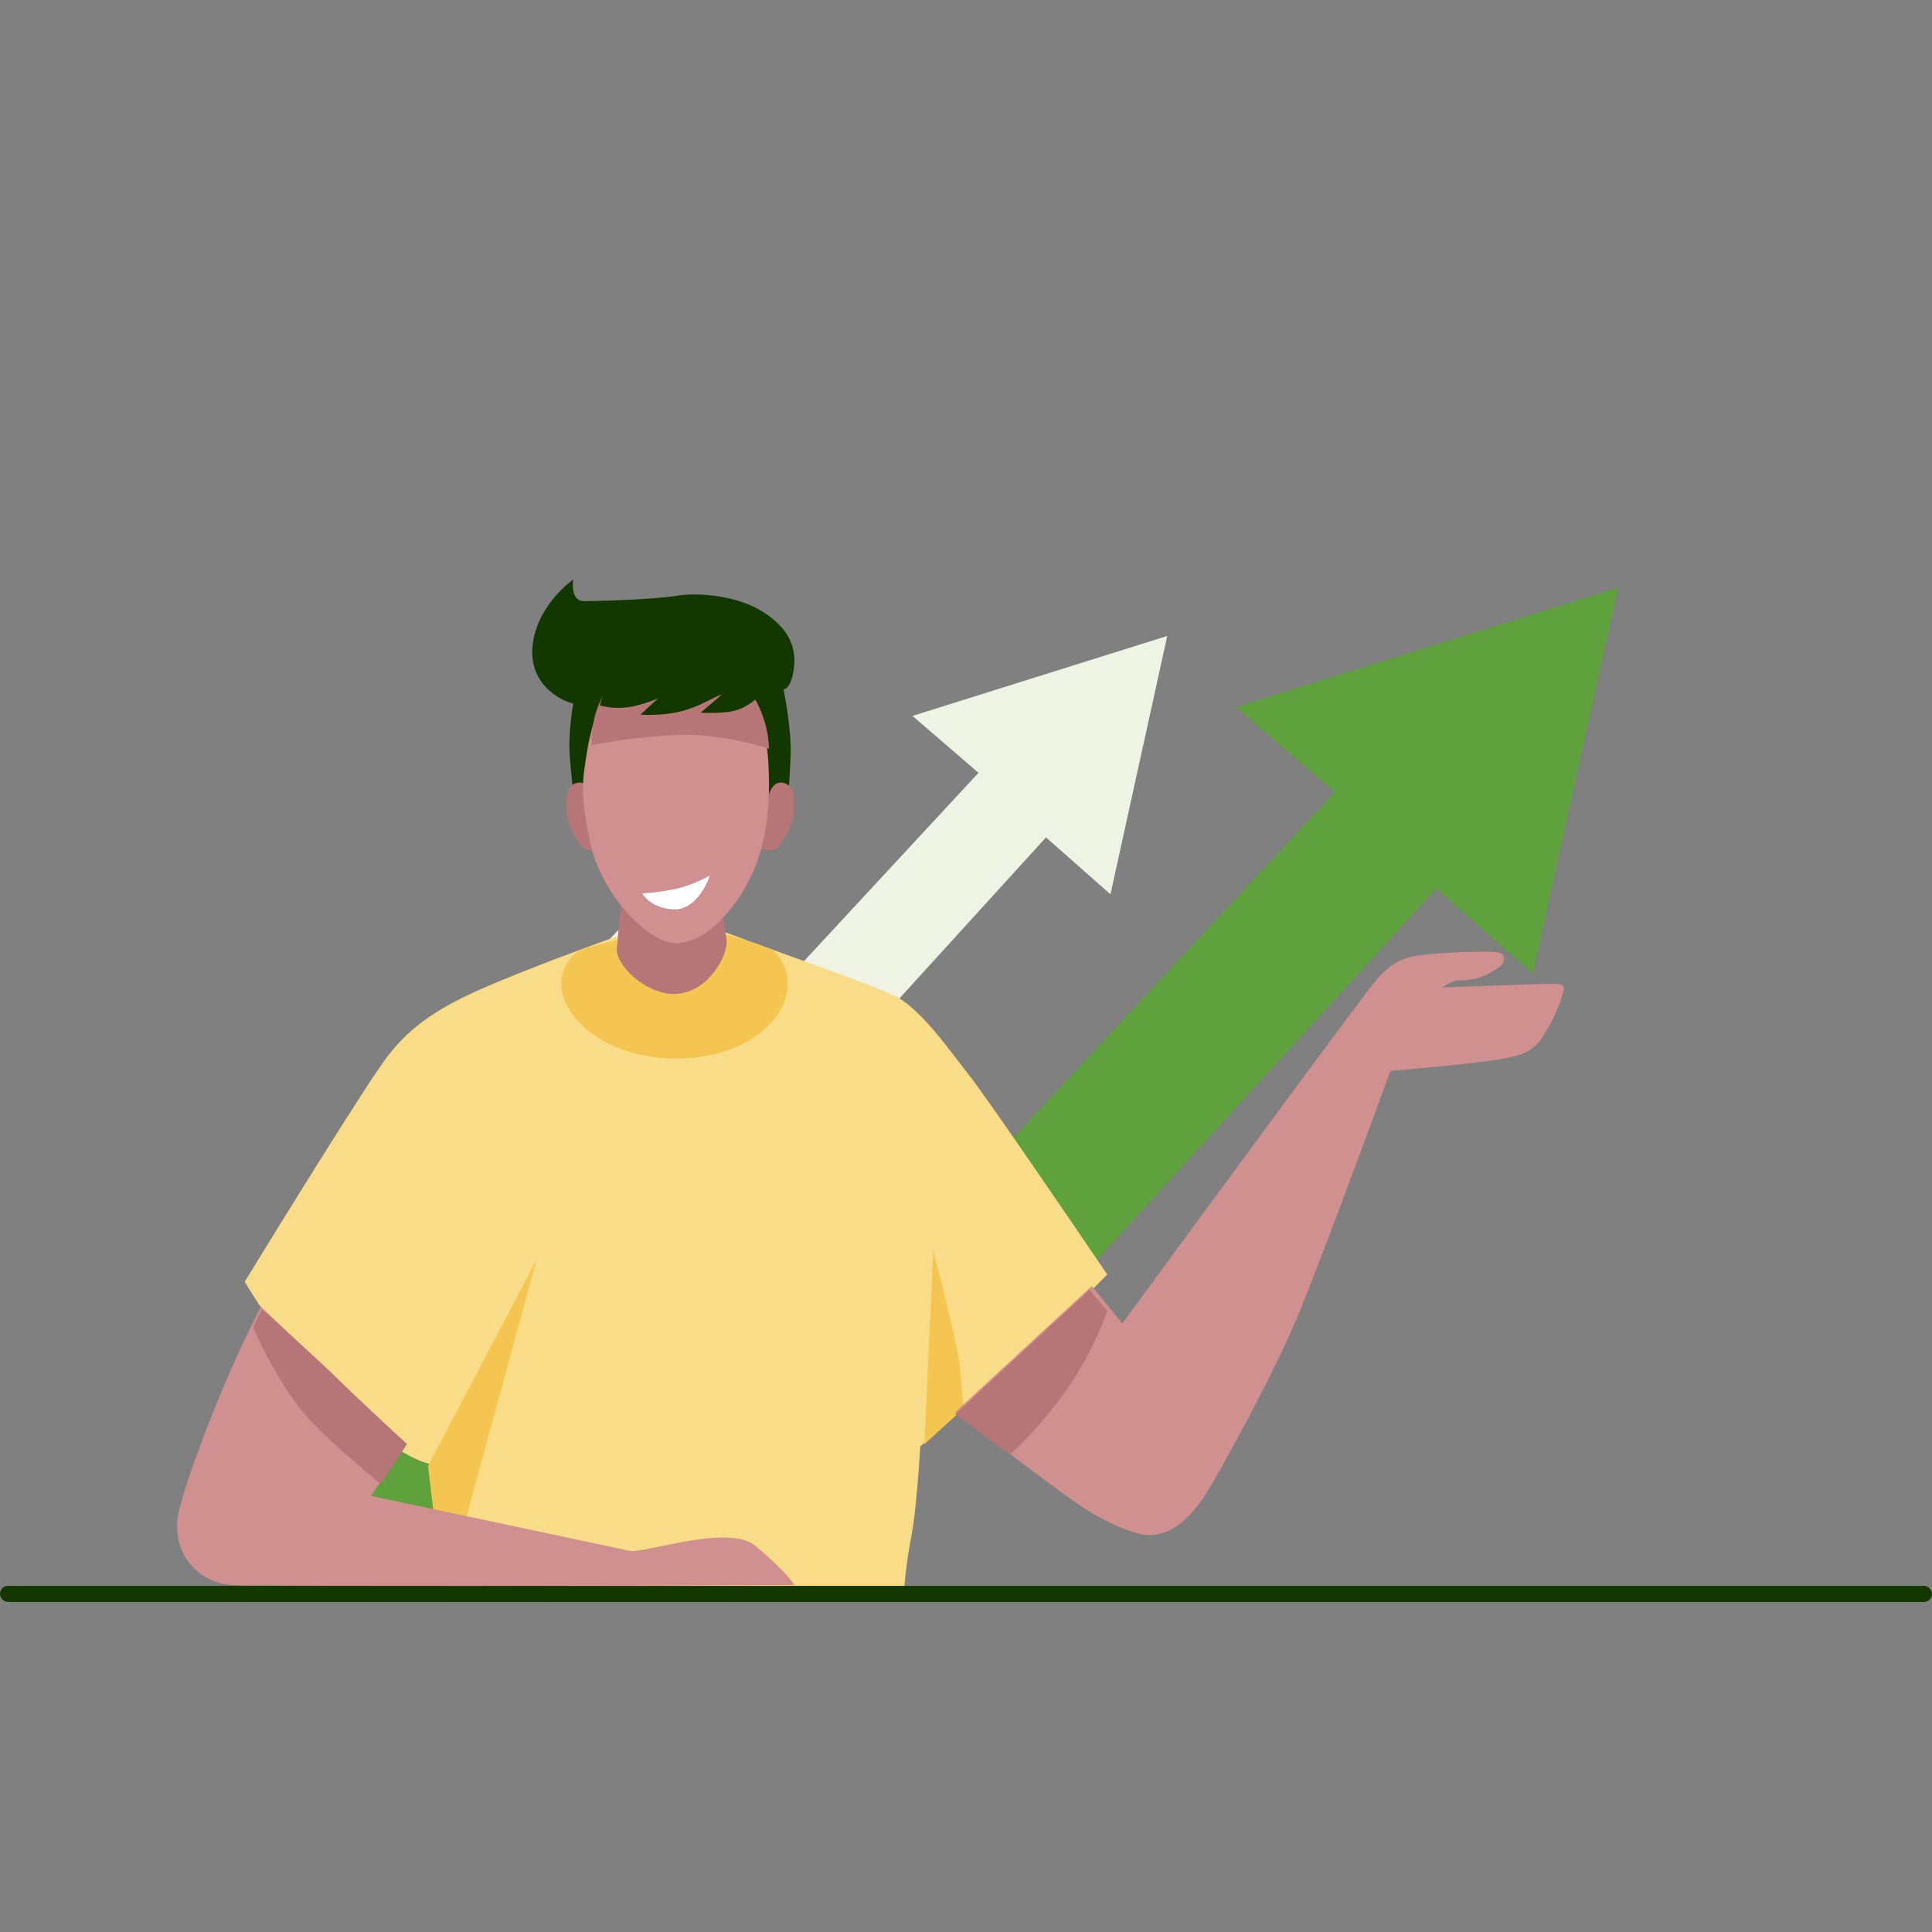 <svg width="240" height="240" viewBox="0 0 240 240" fill="none" xmlns="http://www.w3.org/2000/svg">
<rect x="0" y="0" width="240" height="240" fill="#808080" stroke="none"/>
<path d="M103.484 122.658L31.5 197H54.869L103.484 146.916L124.932 168.89L178.408 110.386L190.419 120.945L201 73L153.529 87.84L165.826 98.4L124.932 142.349L103.484 122.658Z" fill="#5FA13D"/>
<path d="M79.989 112.239L32 162H47.579L79.989 128.476L94.288 143.185L129.939 104.024L137.946 111.092L145 79L113.353 88.933L121.55 96.001L94.288 125.419L79.989 112.239Z" fill="#EEF3E4"/>
<rect y="197" width="240" height="2" rx="1" fill="#123800"/>
<path d="M54.286 190.11C54.812 193.31 55.381 196.037 55.6 197H112.349C112.422 196.037 112.699 193.444 113.225 190.776C113.751 188.109 114.175 182.256 114.321 179.663C117.461 176.922 124.224 171.039 126.152 169.439C128.081 167.838 134.551 161.363 137.546 158.325C132.726 151.213 122.559 136.321 120.456 133.653C117.826 130.319 114.321 125.207 111.034 123.651C107.748 122.095 95.478 117.872 90.876 116.094C86.275 114.316 79.921 115.205 77.292 116.094C74.663 116.983 65.022 120.539 59.983 122.762C54.943 124.985 51.218 127.207 48.151 131.208C45.697 134.409 35.297 151.213 30.403 159.214C31.645 161.437 35.662 167.438 41.797 173.662C47.932 179.885 52.241 181.737 53.629 181.886C53.629 183.293 53.76 186.909 54.286 190.11Z" fill="#F9DC88"/>
<path d="M84 131.5C95.49 131.5 101.013 122.87 96 118C93.127 116.813 87.294 115.067 84.996 115.067C82.124 115.067 72 118 72 118C66 122.5 72.51 131.5 84 131.5Z" fill="#F5C551"/>
<path d="M115.932 155.366L114.827 179.411L119.689 174.958C119.615 174.142 119.424 171.975 119.247 169.838C119.07 167.7 116.964 159.299 115.932 155.366Z" fill="#F5C551"/>
<path d="M66.656 156.479L53.176 182.083C53.324 183.419 53.707 186.758 54.06 189.43C54.414 192.102 55.239 195.59 55.607 197L66.656 156.479Z" fill="#F5C551"/>
<path d="M76.63 117.722C76.417 119.933 80.252 123.471 83.66 123.471C88.134 123.471 90.477 118.385 90.264 116.837C90.093 115.599 89.625 112.414 89.412 110.866H77.269C77.127 112.414 76.801 115.952 76.63 117.722Z" fill="#B67678"/>
<path d="M133.39 186.483C130.35 184.363 122.289 178.238 118.638 175.441L135.625 159.761L139.424 164.399C149.184 151.075 169.15 123.897 170.938 121.777C173.173 119.127 174.961 118.906 176.302 118.685C177.643 118.464 181.443 118.243 183.007 118.243C184.572 118.243 186.807 118.022 186.807 118.906C186.807 119.789 186.583 120.01 185.019 120.893C183.283 121.873 181.666 121.777 180.996 121.777C180.743 121.777 179.506 122.366 179.208 122.66C183.231 122.513 191.634 122.218 193.065 122.218C194.853 122.218 194.182 123.102 193.959 123.985C193.735 124.869 192.618 127.519 191.277 129.285C189.936 131.052 188.148 131.273 185.466 131.715C183.32 132.068 176.079 132.745 172.726 133.04C169.82 140.99 163.428 158.26 161.104 163.736C158.198 170.582 153.505 179.195 150.599 184.275C147.694 189.354 145.235 190.458 143.224 190.679C141.212 190.9 137.189 189.133 133.39 186.483Z" fill="#CF908F"/>
<path d="M22.084 188.482C22.613 184.759 28.247 170.091 32.429 162.336L50.478 179.397L46.076 185.823L78.431 192.692C80.925 192.692 90.672 189.368 93.838 192.027C95.937 193.79 98.02 195.794 98.68 196.902C84.154 196.976 32.253 197.079 28.908 196.902C24.726 196.68 21.424 193.135 22.084 188.482Z" fill="#CF908F"/>
<path d="M118.656 175.689L135.349 160.235L137.546 162.847C137.546 162.847 136.008 167.636 132.494 172.642C128.979 177.648 125.465 180.695 125.465 180.695L118.656 175.689Z" fill="#B67678"/>
<path d="M41.997 171.336C39.713 169.072 34.602 164.516 32.552 162.63L31.454 164.806C32.186 166.765 34.646 171.609 37.165 174.818C40.24 178.736 45.145 182.364 47.269 184.395L50.563 179.389C48.66 177.648 44.281 173.599 41.997 171.336Z" fill="#B67678"/>
<path d="M70.772 93.885C70.95 96.208 71.289 99.17 71.436 100.361H97.778C97.926 98.873 98.221 95.314 98.221 92.992C98.221 90.669 97.631 87.111 97.335 85.622C97.704 85.622 98.487 84.997 98.664 82.496C98.885 79.37 96.893 77.136 94.015 75.573C91.138 74.01 86.71 73.563 84.054 74.01C81.398 74.457 74.314 74.68 72.543 74.68C71.127 74.68 71.068 72.893 71.215 72C69.592 73.117 66.301 76.422 66.124 80.709C65.947 84.997 69.444 86.962 71.215 87.409C70.994 88.6 70.595 91.563 70.772 93.885Z" fill="#123800"/>
<path d="M71.818 97.225C72.971 97.047 73.5 98.484 73.62 99.224L74.521 105.444C74.04 105.518 73.079 105.888 72.359 105.222C71.553 104.477 70.496 102.326 70.377 101.001C70.197 99.002 70.377 97.447 71.818 97.225Z" fill="#B67678"/>
<path d="M97.181 97.225C96.028 97.047 95.5 98.484 95.38 99.224L94.479 105.444C94.959 105.518 95.92 105.888 96.641 105.222C97.447 104.477 98.503 102.326 98.623 101.001C98.803 99.002 98.623 97.447 97.181 97.225Z" fill="#B67678"/>
<path d="M73.304 104.656C74.715 111.191 80.599 117.167 83.915 117.167C86.788 117.167 89.441 114.893 91.652 111.708C93.862 108.523 96.073 103.519 95.41 94.192C94.746 84.865 88.557 81.453 83.915 81.453C79.273 81.453 75.957 84.865 75.073 86.458C74.189 88.05 73.304 90.78 72.862 93.737C72.42 96.694 71.978 98.514 73.304 104.656Z" fill="#CF908F"/>
<path d="M84.176 91.296C79.635 91.468 75.152 92.223 73.478 92.58C73.332 88.801 75.268 81.285 84.176 81.456C93.084 81.627 95.456 89.228 95.529 93.008C93.637 92.366 88.717 91.125 84.176 91.296Z" fill="#B67678"/>
<path d="M83.861 112.965C81.499 112.965 80.151 111.638 79.773 110.975C80.151 110.975 81.408 110.887 83.407 110.533C85.406 110.179 87.419 109.206 88.176 108.764C87.722 110.164 86.223 112.965 83.861 112.965Z" fill="white"/>
<path d="M78.03 87.854C76.056 88.094 75.033 87.719 74.521 87.645C74.813 85.997 76.4 82.978 77.591 82.028C79.565 80.454 82.961 78.25 88.338 79.99C92.505 81.339 93.602 84.275 94.479 86.297C94.04 86.746 92.768 87.944 91.189 88.303C89.61 88.663 87.753 88.543 87.022 88.543L89.654 86.297C88.85 86.446 87.241 87.645 84.829 88.303C82.78 88.862 80.516 88.843 79.565 88.768L81.758 86.731C81.027 87.105 79.09 87.725 78.03 87.854Z" fill="#123800"/>
</svg>
